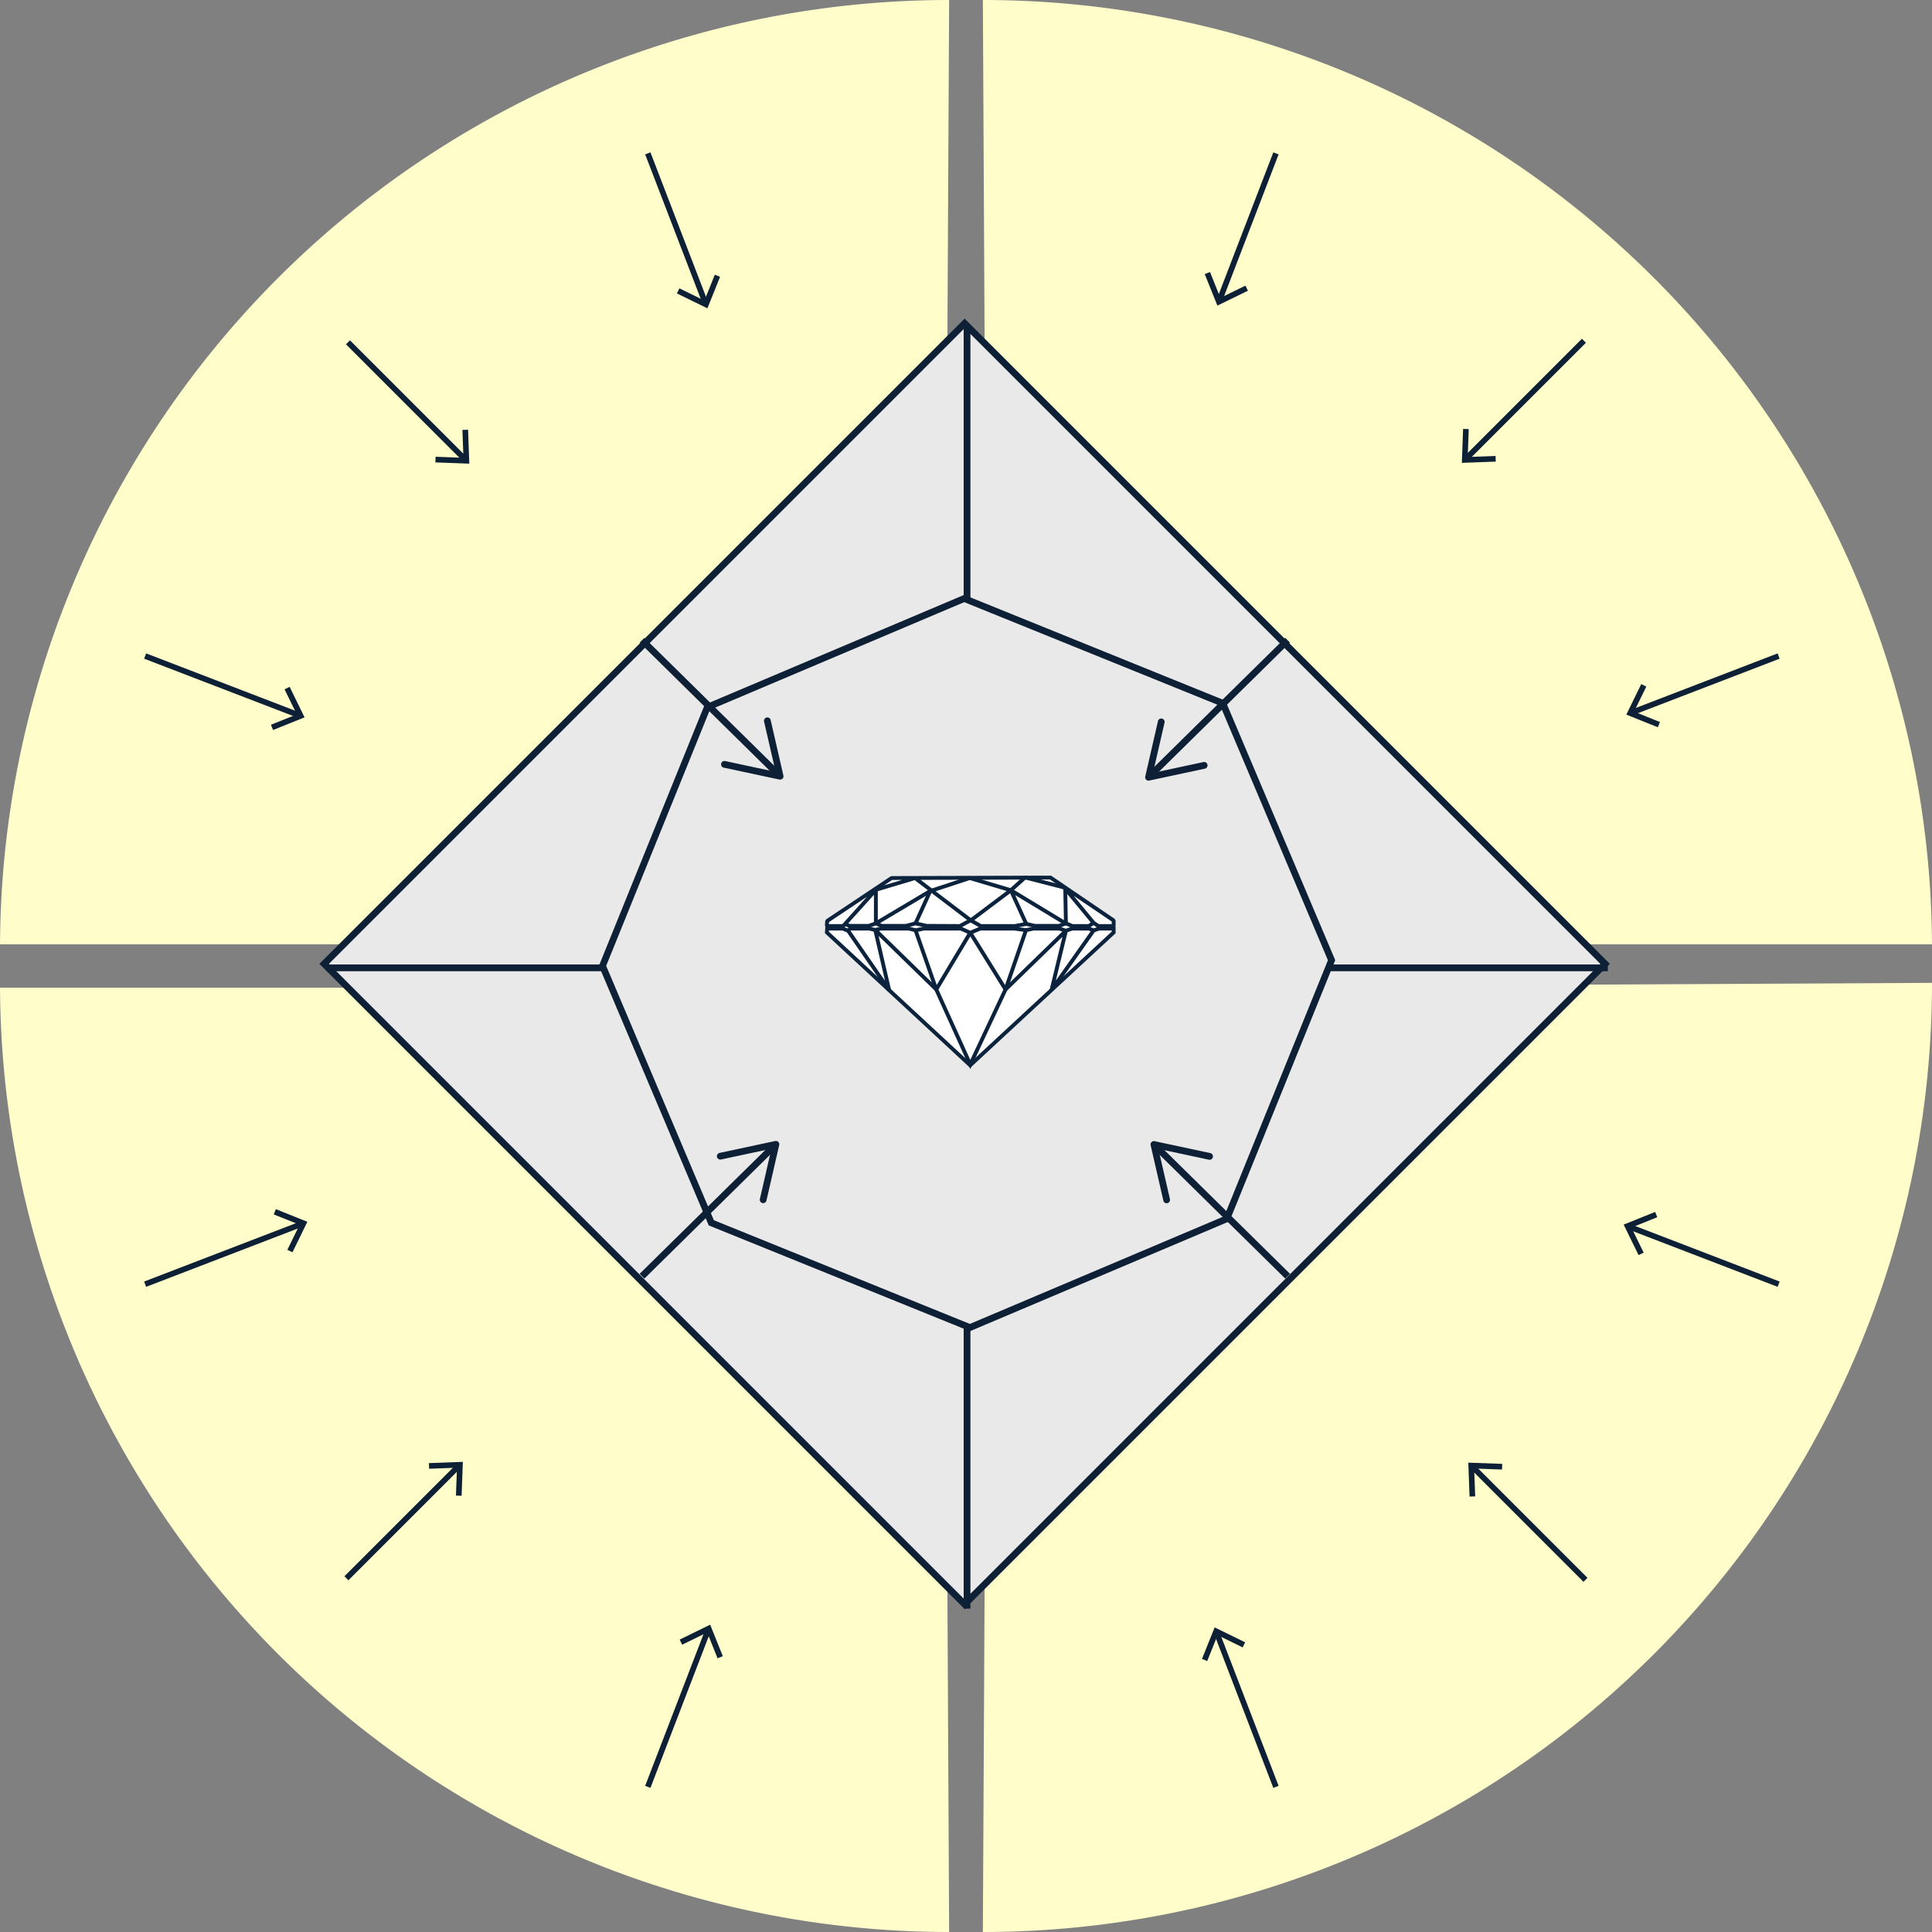 <svg id="Layer_1" data-name="Layer 1" xmlns="http://www.w3.org/2000/svg" viewBox="0 0 200.5 200.5"><rect x="0" y="0" width="200.5" height="200.5" fill="#808080" stroke="none"/><defs><style>.cls-1,.cls-10,.cls-5,.cls-8,.cls-9{fill:none;}.cls-2{fill:#fffdca;}.cls-3,.cls-4{fill:#e9e9e9;}.cls-10,.cls-3,.cls-5{stroke:#0d2035;}.cls-10,.cls-3,.cls-5,.cls-9{stroke-miterlimit:10;}.cls-3,.cls-5{stroke-width:0.7px;}.cls-6{fill:#0d2035;}.cls-7{fill:#fff;}.cls-8,.cls-9{stroke:#0b233d;stroke-width:0.4px;}.cls-8{stroke-linejoin:bevel;}.cls-10{stroke-width:0.587px;}</style></defs><title>lab-grown_HighPressureHighTemperature</title><rect class="cls-1" x="-1067.091" y="-935.939" width="1440" height="8649"/><path class="cls-2" d="M0,98H98l.5-98A98.5,98.5,0,0,0,0,98.5"/><path class="cls-2" d="M0,102.5H98l.5,98A98.5,98.5,0,0,1,0,102"/><path class="cls-2" d="M102.5,102.5l-.5,98A98.5,98.5,0,0,0,200.5,102Z"/><path class="cls-2" d="M200.5,98h-98L102,0a98.5,98.5,0,0,1,98.5,98.5"/><polygon class="cls-3" points="100.109 166.494 33.641 100.026 67.106 66.561 100.109 33.558 166.577 100.026 100.109 166.494"/><line class="cls-3" x1="33.859" y1="100.442" x2="166.859" y2="100.442"/><line class="cls-3" x1="100.359" y1="33.942" x2="100.359" y2="166.942"/><polygon class="cls-3" points="138.189 99.647 126.9 72.983 100.063 62.112 73.4 73.401 62.529 100.238 73.818 126.901 100.655 137.773 127.318 126.483 138.189 99.647"/><line class="cls-4" x1="81.207" y1="80.804" x2="66.628" y2="66.442"/><line class="cls-5" x1="80.608" y1="80.213" x2="66.628" y2="66.442"/><path class="cls-6" d="M79.557,74.463a.35.35,0,0,0-.263.42l1.2,5.219-5.236-1.121a.35.35,0,0,0-.147.685L80.885,80.9a.35.35,0,0,0,.414-.421l-1.322-5.755a.35.35,0,0,0-.42-.263Z"/><line class="cls-4" x1="133.628" y1="132.442" x2="119.502" y2="118.528"/><line class="cls-5" x1="133.628" y1="132.442" x2="120.102" y2="119.118"/><path class="cls-6" d="M125.868,120.082a.35.35,0,0,1-.416.269l-5.236-1.121,1.2,5.219a.35.35,0,0,1-.682.157l-1.322-5.755a.35.35,0,0,1,.414-.421l5.774,1.235a.35.35,0,0,1,.269.416Z"/><line class="cls-4" x1="118.942" y1="80.909" x2="133.628" y2="66.442"/><line class="cls-5" x1="119.542" y1="80.318" x2="133.628" y2="66.442"/><path class="cls-6" d="M125.308,79.355a.35.35,0,0,0-.416-.269l-5.236,1.12,1.2-5.219a.35.35,0,0,0-.682-.157l-1.322,5.755a.35.35,0,0,0,.414.421l5.774-1.235a.35.35,0,0,0,.269-.416Z"/><line class="cls-4" x1="66.628" y1="132.442" x2="80.772" y2="118.509"/><line class="cls-5" x1="66.628" y1="132.442" x2="80.172" y2="119.1"/><path class="cls-6" d="M79.122,124.851a.35.35,0,0,1-.263-.42l1.2-5.219-5.236,1.12a.35.35,0,0,1-.147-.685l5.774-1.235a.35.35,0,0,1,.414.421l-1.322,5.755a.35.35,0,0,1-.42.263Z"/><polygon class="cls-7" points="115.574 96.364 115.574 96.766 109.133 102.731 100.684 110.554 85.812 96.766 85.839 96.364 85.812 96.102 85.839 95.581 92.527 91.12 109.022 91.074 115.574 95.529 115.574 96.364"/><polyline class="cls-8" points="90.896 92.34 90.896 95.827 96.541 92.468 100.638 91.12 104.906 92.389 100.859 95.431 99.627 96.102 96.159 96.085 95.012 95.827 94.029 96.085 91.489 96.085 90.896 95.827 90.16 96.085 88.153 96.085 87.698 95.888"/><line class="cls-9" x1="96.541" y1="92.468" x2="95.012" y2="95.827"/><polyline class="cls-8" points="104.906 92.389 106.38 91.061 110.549 92.133 110.618 95.823 109.913 96.085 107.4 96.085 106.501 95.883"/><polygon class="cls-9" points="85.839 96.365 85.812 96.766 100.684 110.554 109.133 102.731 115.574 96.766 115.574 96.365 114.065 96.365 113.494 96.558 113.004 96.365 111.271 96.365 110.618 96.59 109.945 96.365 107.273 96.365 106.477 96.526 105.253 96.365 101.745 96.365 100.693 96.798 99.705 96.365 95.891 96.365 95.012 96.542 94.32 96.365 91.424 96.365 90.832 96.51 90.2 96.365 88.222 96.365 88.018 96.59 87.446 96.365 85.839 96.365"/><polyline class="cls-9" points="95.012 96.542 97.164 102.682 100.693 110.469 104.355 102.682 106.477 96.526"/><polyline class="cls-8" points="88.018 96.59 92.276 102.758 90.832 96.51 97.164 102.682 100.693 96.798 104.355 102.682 110.618 96.59 109.133 102.731 113.494 96.558"/><polyline class="cls-8" points="115.574 95.529 109.022 91.074 92.527 91.12 85.839 95.581 85.812 96.102 87.505 96.102 90.896 92.34 94.964 91.12 100.727 95.503 101.777 96.102 105.324 96.102 106.501 95.883 104.906 92.389 110.489 95.769 111.286 96.102 112.996 96.102 113.489 95.769 110.375 92.009 115.574 95.529 115.574 96.102 113.983 96.102 113.489 95.769"/><line class="cls-10" x1="169.095" y1="127.315" x2="184.583" y2="133.271"/><polygon class="cls-6" points="170.048 130.252 170.576 129.995 169.305 127.396 171.989 126.319 171.77 125.774 168.501 127.087 170.048 130.252"/><line class="cls-10" x1="15.062" y1="68.083" x2="31.012" y2="74.217"/><polygon class="cls-6" points="28.337 75.758 28.118 75.214 30.802 74.136 29.531 71.538 30.059 71.28 31.606 74.446 28.337 75.758"/><line class="cls-10" x1="31.303" y1="127.026" x2="15.062" y2="133.271"/><polygon class="cls-6" points="28.628 125.484 28.409 126.029 31.093 127.106 29.822 129.705 30.35 129.962 31.897 126.797 28.628 125.484"/><line class="cls-10" x1="184.583" y1="68.083" x2="169.372" y2="73.933"/><polygon class="cls-6" points="170.325 70.996 170.852 71.253 169.581 73.851 172.266 74.929 172.047 75.474 168.778 74.161 170.325 70.996"/><line class="cls-10" x1="73.472" y1="169.202" x2="67.229" y2="185.438"/><polygon class="cls-6" points="70.535 170.155 70.793 170.683 73.391 169.412 74.468 172.097 75.013 171.877 73.7 168.608 70.535 170.155"/><line class="cls-10" x1="132.417" y1="15.917" x2="126.569" y2="31.124"/><polygon class="cls-6" points="125.027 28.448 125.572 28.229 126.649 30.913 129.248 29.643 129.505 30.17 126.34 31.717 125.027 28.448"/><line class="cls-10" x1="73.185" y1="31.405" x2="67.229" y2="15.917"/><polygon class="cls-6" points="74.726 28.73 74.182 28.51 73.104 31.195 70.506 29.924 70.248 30.452 73.414 31.998 74.726 28.73"/><line class="cls-10" x1="132.417" y1="185.438" x2="126.281" y2="169.483"/><polygon class="cls-6" points="129.218 170.436 128.961 170.964 126.363 169.693 125.285 172.377 124.74 172.158 126.054 168.889 129.218 170.436"/><line class="cls-10" x1="152.829" y1="152.241" x2="164.539" y2="163.951"/><polygon class="cls-6" points="152.507 155.312 153.094 155.291 152.988 152.4 155.879 152.506 155.899 151.919 152.379 151.791 152.507 155.312"/><line class="cls-10" x1="36.112" y1="35.524" x2="48.255" y2="47.666"/><polygon class="cls-6" points="45.184 47.988 45.205 47.401 48.095 47.507 47.989 44.617 48.576 44.596 48.704 48.116 45.184 47.988"/><line class="cls-10" x1="152.159" y1="47.583" x2="164.378" y2="35.364"/><polygon class="cls-6" points="155.229 47.905 155.208 47.319 152.318 47.425 152.424 44.534 151.837 44.513 151.709 48.034 155.229 47.905"/><line class="cls-10" x1="35.952" y1="163.79" x2="47.583" y2="152.159"/><polygon class="cls-6" points="47.905 155.23 47.318 155.209 47.424 152.319 44.533 152.424 44.513 151.838 48.033 151.71 47.905 155.23"/></svg>